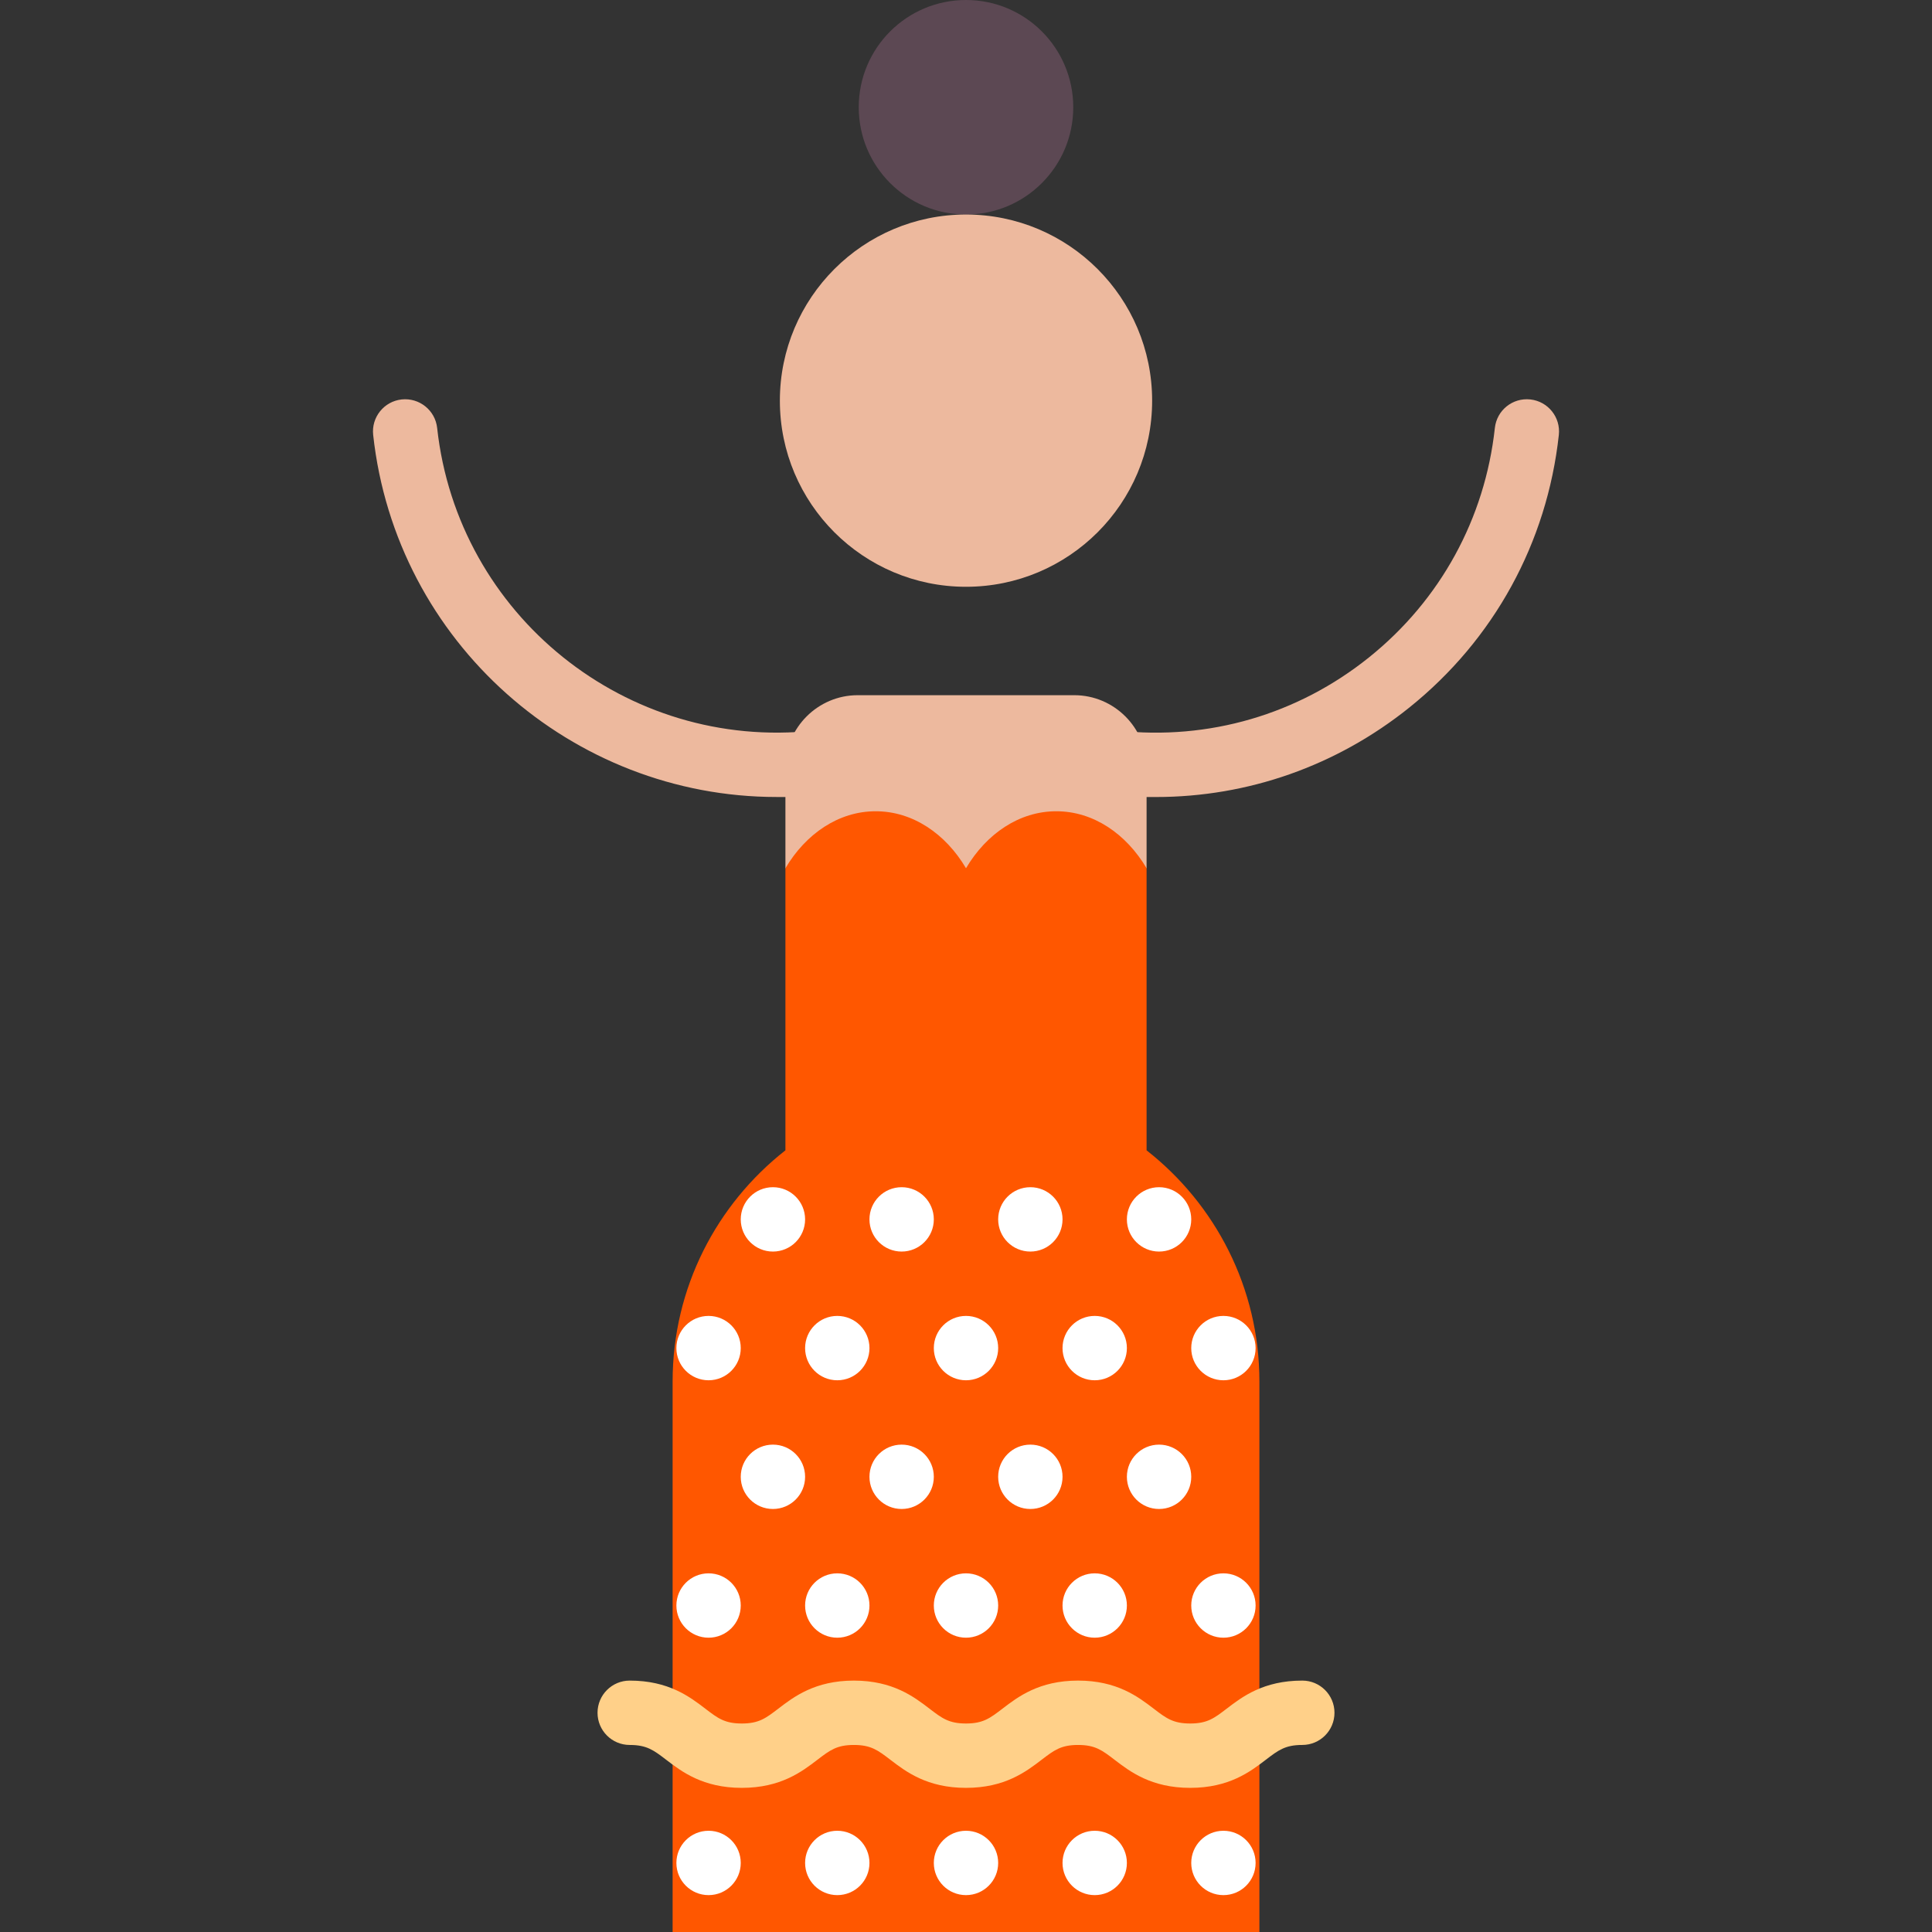 <?xml version="1.0" encoding="iso-8859-1"?>
<!-- Uploaded to: SVG Repo, www.svgrepo.com, Generator: SVG Repo Mixer Tools -->
<svg height="800px" width="800px" version="1.1" id="Layer_1" xmlns="http://www.w3.org/2000/svg" xmlns:xlink="http://www.w3.org/1999/xlink" 
	 viewBox="0 0 512 512" xml:space="preserve">
<rect x="0" y="0" width="512" height="512" fill="#333333" stroke="none"/>
<g>
	<path style="fill:#EDB99E;" d="M405.558,105.856c-4.704-0.511-8.893,2.87-9.404,7.551c-2.629,24.055-14.468,45.645-33.336,60.793
		s-42.502,22.049-66.56,19.414h-80.513c-49.652,5.431-94.468-30.554-99.897-80.208c-0.512-4.681-4.723-8.05-9.404-7.551
		c-4.682,0.512-8.063,4.722-7.551,9.404c6.017,55.048,52.768,95.954,106.926,95.952l100.486,0.008
		c24.396,0,47.892-8.227,67.188-23.721c22.421-18.001,36.489-43.657,39.613-72.237C413.62,110.578,410.239,106.368,405.558,105.856z
		"/>
	<path style="fill:#EDB99E;" d="M284.71,184.235h-57.419c-10.529,0-19.147,8.607-19.147,19.147v26.708l47.857,11.37l47.857-11.37
		v-26.708C303.859,192.842,295.24,184.235,284.71,184.235z"/>
</g>
<path style="fill:#FF5700;" d="M303.858,304.851l0.001-74.76c-5.424-9.142-14.11-15.099-23.934-15.099s-18.51,5.958-23.923,15.099
	c-5.412-9.142-14.11-15.099-23.934-15.099c-9.824,0-18.51,5.958-23.923,15.099l-0.001,74.758
	c-18.185,14.246-29.893,36.405-29.893,61.248V512h155.503V366.097C333.754,341.256,322.045,319.098,303.858,304.851z"/>
<circle style="fill:#5C4853;" cx="255.999" cy="28.425" r="28.425"/>
<path style="fill:#EDB99E;" d="M305.328,106.186c0,27.248-22.086,49.318-49.336,49.318c-27.23,0-49.318-22.068-49.318-49.318
	s22.089-49.336,49.319-49.336C283.241,56.85,305.328,78.938,305.328,106.186z"/>
<g>
	<circle style="fill:#FFFFFF;" cx="238.944" cy="323.149" r="8.528"/>
	<circle style="fill:#FFFFFF;" cx="187.778" cy="357.259" r="8.528"/>
	<circle style="fill:#FFFFFF;" cx="204.833" cy="323.149" r="8.528"/>
	<circle style="fill:#FFFFFF;" cx="273.054" cy="323.149" r="8.528"/>
	<circle style="fill:#FFFFFF;" cx="221.889" cy="357.259" r="8.528"/>
	<circle style="fill:#FFFFFF;" cx="307.164" cy="323.149" r="8.528"/>
	<circle style="fill:#FFFFFF;" cx="255.999" cy="357.259" r="8.528"/>
	<circle style="fill:#FFFFFF;" cx="290.109" cy="357.259" r="8.528"/>
	<circle style="fill:#FFFFFF;" cx="324.219" cy="357.259" r="8.528"/>
	<circle style="fill:#FFFFFF;" cx="238.944" cy="391.369" r="8.528"/>
	<circle style="fill:#FFFFFF;" cx="187.778" cy="425.479" r="8.528"/>
	<circle style="fill:#FFFFFF;" cx="204.833" cy="391.369" r="8.528"/>
	<circle style="fill:#FFFFFF;" cx="273.054" cy="391.369" r="8.528"/>
	<circle style="fill:#FFFFFF;" cx="221.889" cy="425.479" r="8.528"/>
	<circle style="fill:#FFFFFF;" cx="307.164" cy="391.369" r="8.528"/>
	<circle style="fill:#FFFFFF;" cx="255.999" cy="425.479" r="8.528"/>
	<circle style="fill:#FFFFFF;" cx="290.109" cy="425.479" r="8.528"/>
	<circle style="fill:#FFFFFF;" cx="324.219" cy="425.479" r="8.528"/>
	<circle style="fill:#FFFFFF;" cx="187.778" cy="493.7" r="8.528"/>
	<circle style="fill:#FFFFFF;" cx="221.889" cy="493.7" r="8.528"/>
	<circle style="fill:#FFFFFF;" cx="255.999" cy="493.7" r="8.528"/>
	<circle style="fill:#FFFFFF;" cx="290.109" cy="493.7" r="8.528"/>
	<circle style="fill:#FFFFFF;" cx="324.219" cy="493.7" r="8.528"/>
</g>
<path style="fill:#FFD089;" d="M315.413,473.802c-10.316,0-15.936-4.3-20.039-7.441c-3.31-2.533-5.134-3.929-9.673-3.929
	c-4.537,0-6.36,1.396-9.67,3.929c-4.101,3.14-9.72,7.441-20.036,7.441c-10.315,0-15.934-4.301-20.035-7.441
	c-3.31-2.533-5.134-3.929-9.67-3.929c-4.537,0-6.359,1.395-9.669,3.928c-4.101,3.14-9.72,7.442-20.036,7.442
	c-10.315,0-15.934-4.301-20.035-7.442c-3.31-2.533-5.132-3.928-9.669-3.928c-4.711,0-8.528-3.818-8.528-8.528
	s3.817-8.528,8.528-8.528c10.315,0,15.934,4.301,20.035,7.442c3.31,2.533,5.132,3.928,9.669,3.928s6.36-1.396,9.67-3.93
	c4.101-3.14,9.72-7.441,20.035-7.441c10.316,0,15.935,4.301,20.036,7.442c3.31,2.533,5.132,3.928,9.669,3.928s6.36-1.396,9.67-3.93
	c4.101-3.14,9.72-7.441,20.036-7.441c10.316,0,15.936,4.3,20.039,7.441c3.31,2.533,5.134,3.93,9.672,3.93
	c4.538,0,6.362-1.396,9.671-3.93c4.102-3.14,9.723-7.441,20.039-7.441c4.711,0,8.528,3.818,8.528,8.528s-3.817,8.528-8.528,8.528
	c-4.539,0-6.363,1.396-9.673,3.929C331.348,469.502,325.73,473.802,315.413,473.802z"/>
</svg>
